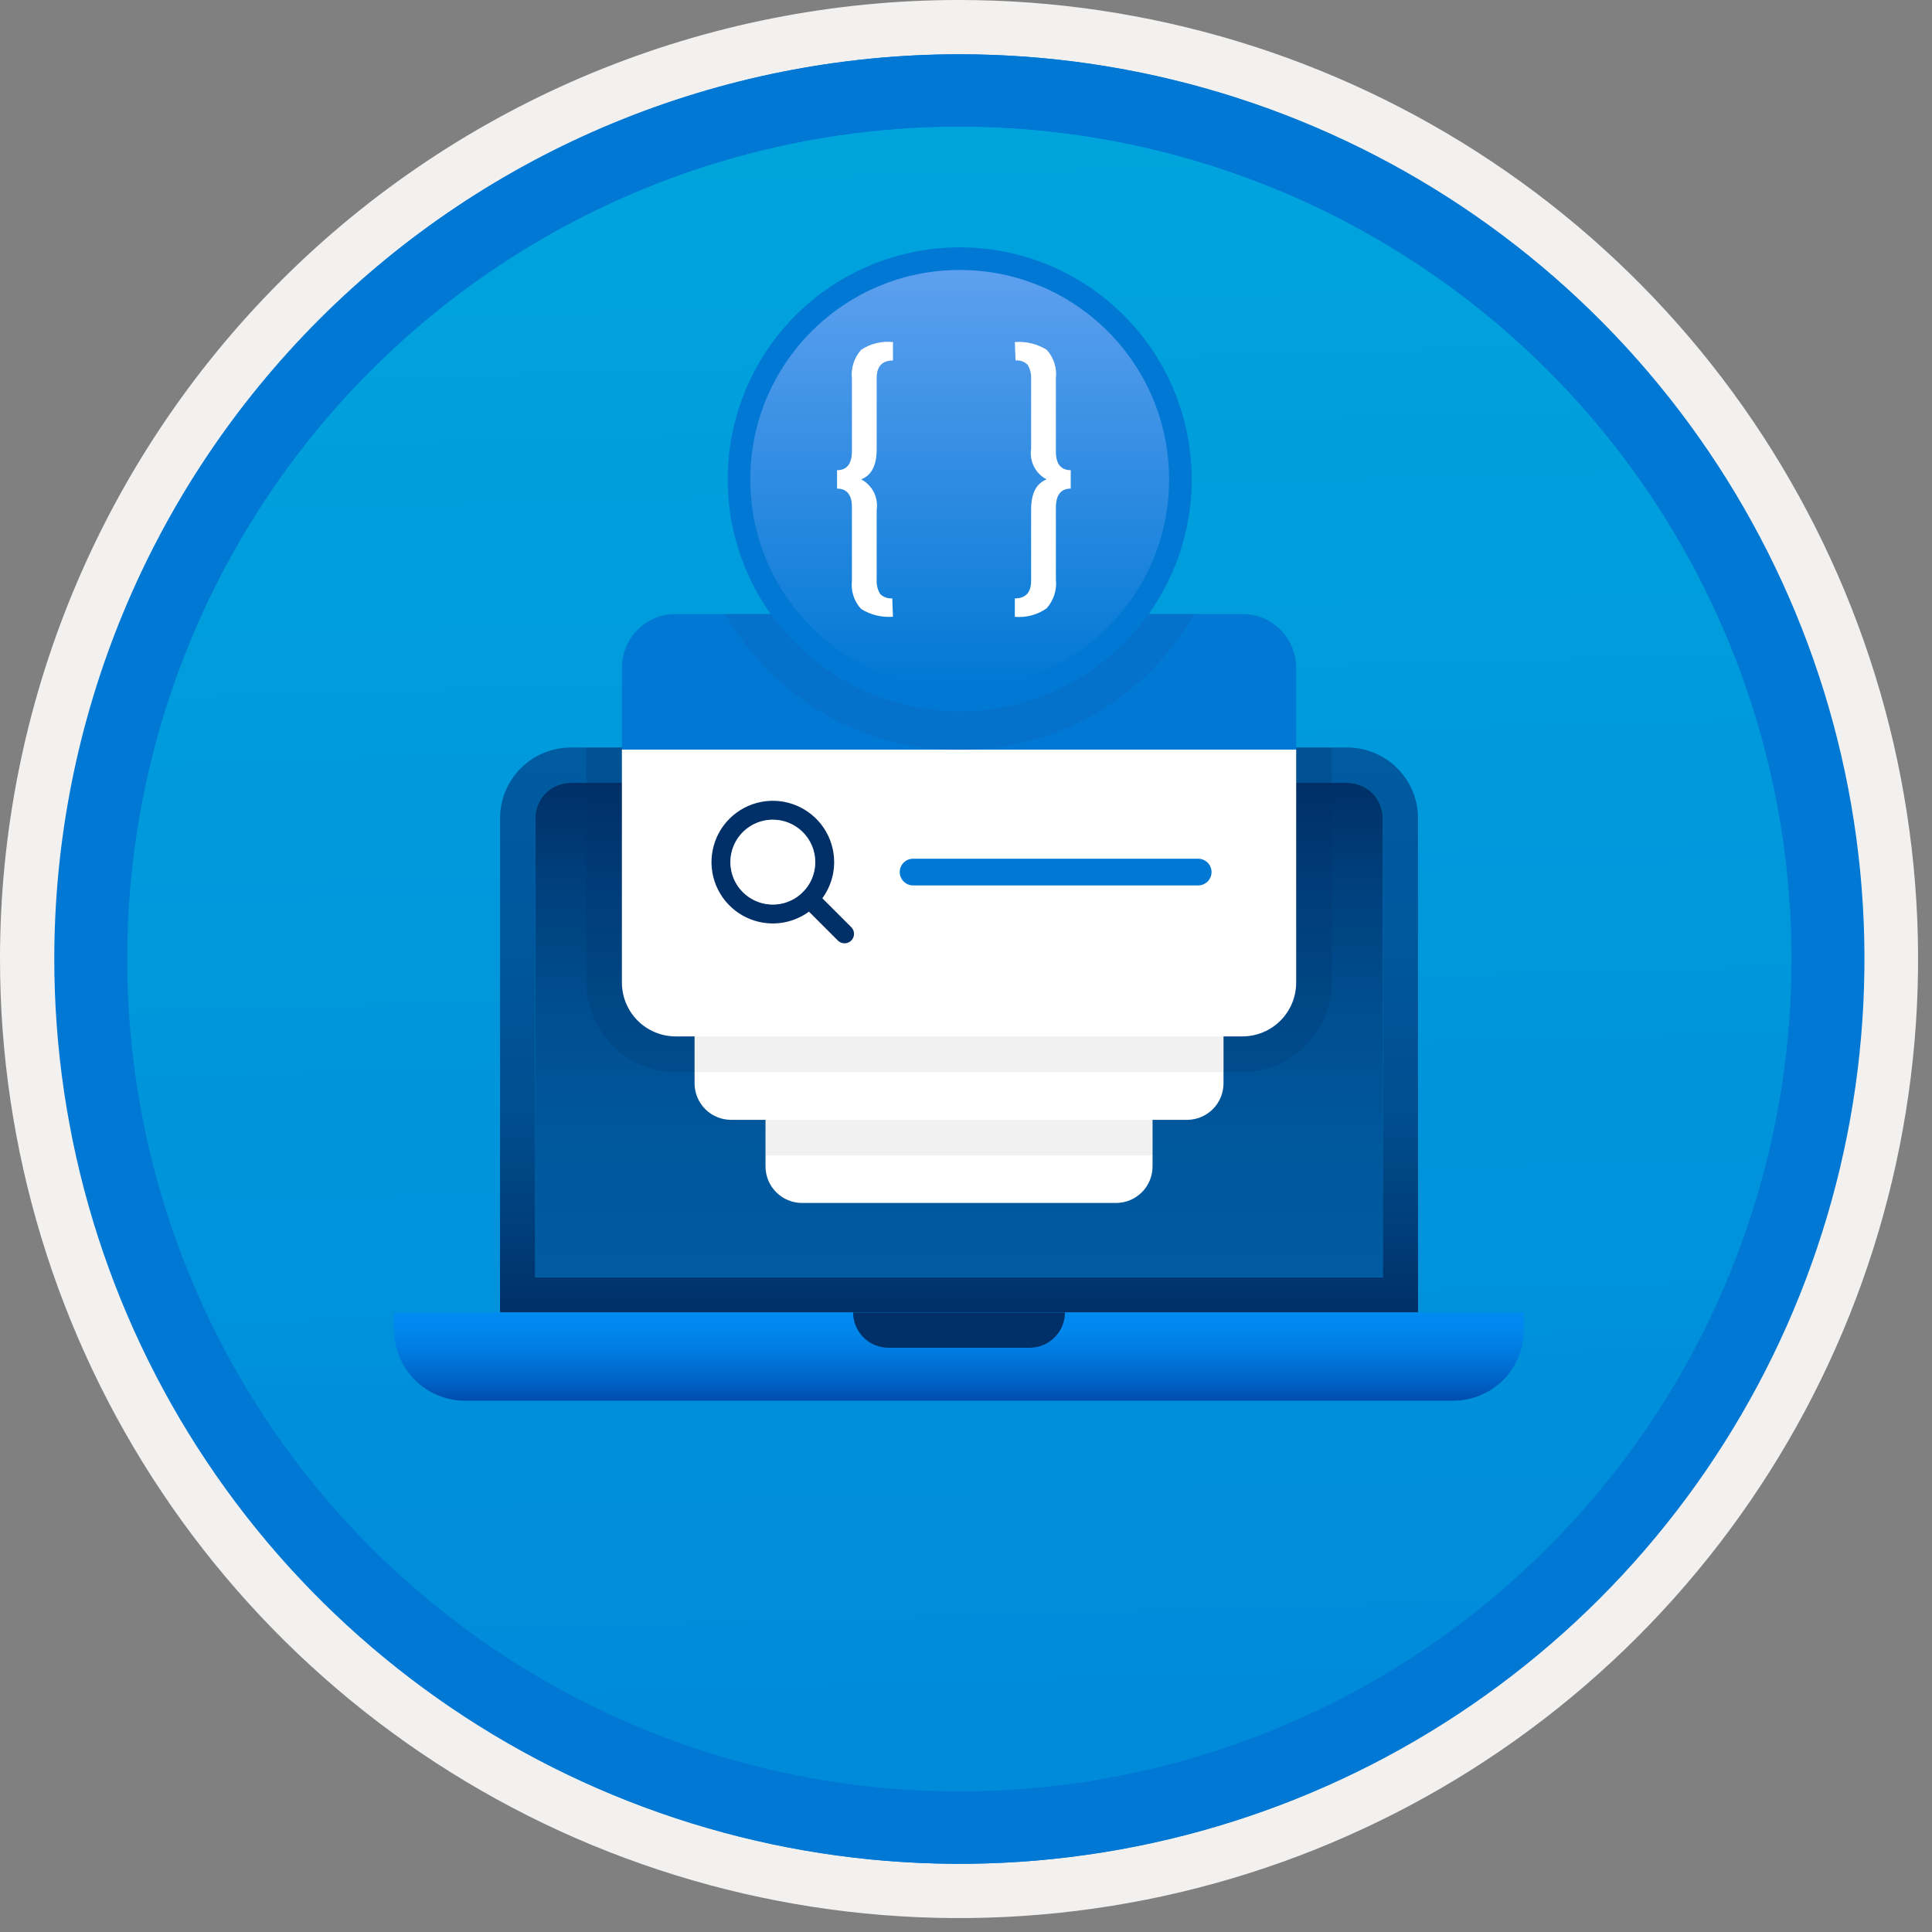 <svg width="100" height="100" viewBox="0 0 100 100" fill="none" xmlns="http://www.w3.org/2000/svg">
<rect x="0" y="0" width="100" height="100" fill="#808080" stroke="none"/>
<g clip-path="url(#clip0_1229_924)">
<path d="M49.64 96.45C40.382 96.45 31.332 93.705 23.634 88.561C15.936 83.418 9.936 76.107 6.393 67.553C2.85 59 1.923 49.588 3.73 40.508C5.536 31.428 9.994 23.087 16.54 16.54C23.087 9.994 31.428 5.536 40.508 3.729C49.588 1.923 59 2.85 67.553 6.393C76.107 9.936 83.418 15.936 88.561 23.634C93.705 31.332 96.45 40.382 96.45 49.64C96.451 55.787 95.24 61.874 92.888 67.554C90.535 73.233 87.088 78.394 82.741 82.741C78.394 87.087 73.234 90.535 67.554 92.888C61.875 95.24 55.787 96.45 49.64 96.45V96.45Z" fill="url(#paint0_linear_1229_924)"/>
<path fill-rule="evenodd" clip-rule="evenodd" d="M95.54 49.64C95.54 58.718 92.848 67.593 87.805 75.141C82.761 82.689 75.592 88.572 67.205 92.046C58.818 95.52 49.589 96.429 40.685 94.658C31.782 92.887 23.603 88.515 17.184 82.096C10.765 75.677 6.393 67.498 4.622 58.595C2.851 49.691 3.76 40.462 7.234 32.075C10.708 23.688 16.591 16.519 24.139 11.476C31.688 6.432 40.562 3.74 49.64 3.74C55.668 3.74 61.636 4.927 67.205 7.234C72.774 9.541 77.834 12.921 82.096 17.184C86.359 21.446 89.739 26.506 92.046 32.075C94.353 37.644 95.54 43.612 95.54 49.64V49.64ZM49.64 3.62732e-07C59.458 3.62732e-07 69.055 2.911 77.219 8.366C85.382 13.82 91.744 21.573 95.501 30.644C99.258 39.714 100.242 49.695 98.326 59.324C96.411 68.954 91.683 77.799 84.741 84.741C77.799 91.683 68.954 96.411 59.324 98.326C49.695 100.242 39.714 99.258 30.644 95.501C21.573 91.744 13.82 85.382 8.366 77.219C2.911 69.055 3.62732e-07 59.458 3.62732e-07 49.64C-0.001 43.121 1.283 36.666 3.777 30.643C6.271 24.62 9.928 19.147 14.537 14.537C19.147 9.928 24.62 6.271 30.643 3.777C36.666 1.283 43.121 -0.001 49.64 3.62732e-07V3.62732e-07Z" fill="#F2F1F0"/>
<path fill-rule="evenodd" clip-rule="evenodd" d="M92.73 49.64C92.73 58.163 90.202 66.493 85.468 73.58C80.733 80.666 74.003 86.189 66.129 89.45C58.256 92.711 49.592 93.565 41.233 91.902C32.874 90.24 25.197 86.136 19.17 80.109C13.144 74.083 9.04 66.405 7.378 58.047C5.715 49.688 6.568 41.024 9.83 33.15C13.091 25.277 18.614 18.547 25.7 13.812C32.786 9.077 41.117 6.55 49.64 6.55C55.298 6.55 60.902 7.664 66.13 9.829C71.358 11.995 76.108 15.169 80.11 19.17C84.111 23.171 87.285 27.922 89.45 33.15C91.616 38.378 92.73 43.981 92.73 49.64V49.64ZM49.64 2.81C58.902 2.81 67.956 5.557 75.657 10.702C83.358 15.848 89.36 23.162 92.905 31.719C96.449 40.276 97.377 49.692 95.57 58.776C93.763 67.86 89.303 76.205 82.753 82.754C76.204 89.303 67.86 93.763 58.776 95.57C49.691 97.377 40.276 96.45 31.718 92.905C23.161 89.361 15.848 83.359 10.702 75.657C5.556 67.956 2.81 58.902 2.81 49.64C2.811 37.22 7.745 25.31 16.527 16.528C25.309 7.745 37.22 2.811 49.64 2.81V2.81Z" fill="#0078D4"/>
<path fill-rule="evenodd" clip-rule="evenodd" d="M92.764 49.64C92.764 58.163 90.237 66.493 85.502 73.58C80.767 80.666 74.037 86.189 66.164 89.45C58.29 92.711 49.626 93.565 41.267 91.902C32.909 90.24 25.231 86.136 19.204 80.109C13.178 74.083 9.074 66.405 7.412 58.047C5.749 49.688 6.602 41.024 9.864 33.15C13.125 25.277 18.648 18.547 25.734 13.812C32.82 9.077 41.151 6.55 49.674 6.55C55.333 6.55 60.936 7.664 66.164 9.829C71.392 11.995 76.142 15.169 80.144 19.17C84.145 23.171 87.319 27.922 89.484 33.15C91.65 38.378 92.764 43.981 92.764 49.64V49.64ZM49.674 2.81C58.936 2.81 67.99 5.557 75.691 10.702C83.392 15.848 89.395 23.162 92.939 31.719C96.484 40.276 97.411 49.692 95.604 58.776C93.797 67.86 89.337 76.205 82.788 82.754C76.238 89.303 67.894 93.763 58.81 95.57C49.726 97.377 40.31 96.45 31.753 92.905C23.196 89.361 15.882 83.359 10.736 75.657C5.59 67.956 2.844 58.902 2.844 49.64C2.845 37.22 7.779 25.31 16.561 16.528C25.343 7.745 37.254 2.811 49.674 2.81V2.81Z" fill="#0078D4"/>
<path d="M29.537 38.691C28.568 38.694 27.64 39.08 26.956 39.765C26.271 40.45 25.885 41.378 25.882 42.346V67.932H73.397V42.346C73.395 41.378 73.009 40.45 72.324 39.765C71.639 39.08 70.711 38.694 69.742 38.691L29.537 38.691ZM69.742 40.519C70.227 40.52 70.691 40.712 71.034 41.055C71.376 41.398 71.569 41.862 71.57 42.346V66.104H27.709V42.346C27.71 41.862 27.903 41.397 28.245 41.055C28.588 40.712 29.052 40.52 29.537 40.519H69.742Z" fill="url(#paint1_linear_1229_924)"/>
<path d="M27.709 42.346C27.71 41.862 27.902 41.397 28.245 41.055C28.588 40.712 29.052 40.52 29.537 40.519H69.742C70.227 40.52 70.691 40.712 71.034 41.055C71.376 41.398 71.569 41.862 71.57 42.346V66.104H27.709V42.346Z" fill="url(#paint2_linear_1229_924)"/>
<path d="M20.399 67.932V68.846C20.402 69.814 20.788 70.742 21.473 71.427C22.158 72.112 23.086 72.498 24.054 72.501H75.225C76.193 72.498 77.121 72.112 77.806 71.427C78.491 70.742 78.877 69.814 78.88 68.846V67.932H20.399Z" fill="url(#paint3_linear_1229_924)"/>
<path fill-rule="evenodd" clip-rule="evenodd" d="M45.984 69.759H53.295C53.779 69.759 54.244 69.567 54.587 69.224C54.929 68.881 55.122 68.416 55.122 67.932H44.157C44.157 68.416 44.35 68.881 44.692 69.224C45.035 69.567 45.5 69.759 45.984 69.759Z" fill="#003067"/>
<path opacity="0.2" fill-rule="evenodd" clip-rule="evenodd" d="M30.347 38.691V50.859C30.349 52.086 30.837 53.263 31.704 54.13C32.572 54.998 33.748 55.486 34.975 55.488H64.304C65.531 55.486 66.708 54.998 67.576 54.131C68.443 53.263 68.931 52.086 68.933 50.859V38.691H30.347Z" fill="#003067"/>
<path d="M39.623 60.374C39.623 60.876 39.823 61.357 40.177 61.711C40.532 62.066 41.013 62.265 41.514 62.265H57.765C58.013 62.265 58.259 62.216 58.488 62.121C58.718 62.026 58.926 61.887 59.102 61.711C59.277 61.536 59.417 61.327 59.512 61.098C59.607 60.868 59.656 60.623 59.656 60.374V52.189H39.623V60.374Z" fill="white"/>
<path opacity="0.1" d="M59.656 57.963H39.623V59.807H59.656V57.963Z" fill="#767676"/>
<path d="M35.951 56.073C35.951 56.574 36.15 57.055 36.505 57.41C36.859 57.764 37.34 57.963 37.842 57.963H61.438C61.687 57.963 61.933 57.914 62.162 57.819C62.391 57.724 62.6 57.585 62.775 57.41C62.951 57.234 63.09 57.026 63.185 56.796C63.28 56.567 63.329 56.321 63.329 56.073V47.887H35.951V56.073Z" fill="white"/>
<path opacity="0.1" d="M63.329 53.644H35.951V55.488H63.329V53.644Z" fill="#767676"/>
<path d="M32.19 50.859C32.19 51.598 32.484 52.306 33.006 52.828C33.529 53.351 34.237 53.644 34.976 53.644H64.305C64.67 53.644 65.033 53.572 65.371 53.432C65.708 53.292 66.016 53.087 66.274 52.828C66.533 52.57 66.738 52.263 66.878 51.925C67.018 51.587 67.09 51.225 67.09 50.859V38.801H32.19V50.859Z" fill="white"/>
<path d="M64.305 31.78H34.976C34.61 31.78 34.248 31.852 33.91 31.992C33.572 32.132 33.265 32.337 33.006 32.596C32.748 32.854 32.542 33.161 32.402 33.499C32.263 33.837 32.19 34.199 32.19 34.565V38.801H67.09V34.565C67.09 34.199 67.018 33.837 66.878 33.499C66.738 33.161 66.533 32.854 66.274 32.596C66.016 32.337 65.709 32.132 65.371 31.992C65.033 31.852 64.671 31.78 64.305 31.78V31.78Z" fill="#0078D4"/>
<path d="M47.261 45.138H62.018" stroke="#0078D4" stroke-width="1.382" stroke-miterlimit="10" stroke-linecap="round"/>
<path opacity="0.2" d="M37.536 31.78C38.759 33.919 40.526 35.698 42.657 36.935C44.789 38.171 47.209 38.823 49.674 38.823C52.138 38.823 54.559 38.171 56.69 36.935C58.822 35.698 60.588 33.919 61.811 31.78H37.536Z" fill="#1F56A3"/>
<path d="M40.001 47.798C39.373 47.798 38.76 47.612 38.237 47.263C37.715 46.914 37.309 46.418 37.068 45.838C36.828 45.258 36.765 44.62 36.888 44.004C37.01 43.388 37.312 42.823 37.756 42.379C38.2 41.935 38.766 41.632 39.382 41.51C39.998 41.387 40.636 41.45 41.216 41.691C41.796 41.931 42.292 42.338 42.641 42.86C42.989 43.382 43.176 43.995 43.176 44.623C43.175 45.465 42.84 46.272 42.245 46.867C41.65 47.462 40.843 47.797 40.001 47.798V47.798ZM40.001 42.428C39.567 42.428 39.142 42.557 38.782 42.798C38.42 43.039 38.139 43.382 37.973 43.783C37.807 44.184 37.763 44.626 37.848 45.052C37.933 45.477 38.142 45.869 38.449 46.176C38.756 46.483 39.147 46.692 39.573 46.776C39.999 46.861 40.44 46.818 40.841 46.651C41.242 46.485 41.585 46.204 41.826 45.843C42.068 45.482 42.196 45.057 42.196 44.623C42.196 44.041 41.964 43.483 41.553 43.072C41.141 42.66 40.583 42.429 40.001 42.428V42.428Z" fill="#003067"/>
<path d="M43.714 48.826C43.65 48.826 43.586 48.814 43.527 48.789C43.467 48.764 43.413 48.728 43.368 48.683L41.553 46.868C41.462 46.776 41.41 46.652 41.41 46.522C41.41 46.392 41.462 46.268 41.553 46.176C41.645 46.084 41.77 46.032 41.899 46.032C42.029 46.032 42.154 46.084 42.246 46.176L44.06 47.99C44.129 48.059 44.175 48.146 44.194 48.241C44.213 48.336 44.203 48.434 44.166 48.524C44.129 48.613 44.066 48.69 43.986 48.744C43.906 48.797 43.811 48.826 43.714 48.826V48.826Z" fill="#003067"/>
<path opacity="0.6" d="M40.001 46.819C41.214 46.819 42.196 45.836 42.196 44.623C42.196 43.411 41.214 42.428 40.001 42.428C38.789 42.428 37.806 43.411 37.806 44.623C37.806 45.836 38.789 46.819 40.001 46.819Z" fill="white"/>
<path d="M49.674 12.803C51.251 12.803 52.813 13.114 54.27 13.717C55.727 14.321 57.051 15.206 58.166 16.321C59.281 17.436 60.166 18.76 60.77 20.217C61.373 21.674 61.684 23.236 61.684 24.813V24.813C61.684 27.998 60.418 31.053 58.166 33.306C55.914 35.558 52.859 36.823 49.674 36.823V36.823C48.097 36.823 46.535 36.513 45.078 35.909C43.621 35.305 42.297 34.421 41.181 33.306C40.066 32.19 39.182 30.866 38.578 29.409C37.974 27.952 37.664 26.39 37.664 24.813V24.813C37.664 21.628 38.929 18.573 41.181 16.321C43.434 14.069 46.489 12.803 49.674 12.803Z" fill="#0078D4"/>
<path d="M49.674 13.974H49.672C43.687 13.974 38.834 18.826 38.834 24.812V24.813C38.834 30.799 43.687 35.651 49.672 35.651H49.674C55.66 35.651 60.512 30.799 60.512 24.813V24.812C60.512 18.826 55.66 13.974 49.674 13.974Z" fill="url(#paint4_linear_1229_924)"/>
<path d="M46.22 31.922C45.642 31.968 45.064 31.828 44.571 31.521C44.391 31.325 44.255 31.093 44.173 30.839C44.091 30.586 44.064 30.318 44.095 30.053V26.242C44.095 25.619 43.838 25.29 43.326 25.29V24.337C43.838 24.337 44.095 24.007 44.095 23.348V19.609C44.065 19.339 44.092 19.066 44.174 18.807C44.256 18.549 44.391 18.31 44.571 18.106C45.057 17.783 45.641 17.641 46.22 17.706V18.659C45.67 18.659 45.377 18.952 45.377 19.574V23.237C45.377 24.081 45.121 24.593 44.576 24.813C44.857 24.96 45.084 25.191 45.228 25.474C45.371 25.756 45.423 26.076 45.377 26.389V30.017C45.362 30.275 45.426 30.53 45.561 30.75C45.643 30.829 45.741 30.889 45.848 30.927C45.956 30.965 46.07 30.98 46.183 30.97L46.22 31.923V31.922Z" fill="white"/>
<path d="M52.527 17.705C53.105 17.659 53.683 17.799 54.176 18.105C54.356 18.301 54.492 18.534 54.574 18.787C54.656 19.04 54.683 19.308 54.653 19.573V23.384C54.653 24.007 54.909 24.337 55.421 24.337V25.29C54.909 25.29 54.653 25.619 54.653 26.278V29.98C54.683 30.25 54.656 30.524 54.574 30.783C54.492 31.043 54.356 31.282 54.176 31.485C53.696 31.824 53.111 31.98 52.527 31.926V30.973C53.077 30.973 53.37 30.679 53.37 30.058V26.389C53.37 25.546 53.626 25.033 54.171 24.813C53.89 24.666 53.663 24.435 53.519 24.153C53.376 23.87 53.324 23.55 53.37 23.237V19.609C53.385 19.352 53.321 19.096 53.186 18.876C53.104 18.797 53.006 18.737 52.899 18.699C52.792 18.661 52.678 18.646 52.564 18.656L52.527 17.705Z" fill="white"/>
</g>
<defs>
<linearGradient id="paint0_linear_1229_924" x1="47.87" y1="-15.153" x2="51.852" y2="130.615" gradientUnits="userSpaceOnUse">
<stop stop-color="#00ABDE"/>
<stop offset="1" stop-color="#007ED8"/>
</linearGradient>
<linearGradient id="paint1_linear_1229_924" x1="49.64" y1="67.932" x2="49.64" y2="38.639" gradientUnits="userSpaceOnUse">
<stop stop-color="#003067"/>
<stop offset="0.165" stop-color="#003F7C"/>
<stop offset="0.362" stop-color="#004F90"/>
<stop offset="0.681" stop-color="#00589D"/>
<stop offset="1" stop-color="#005BA1"/>
</linearGradient>
<linearGradient id="paint2_linear_1229_924" x1="49.639" y1="66.104" x2="49.639" y2="40.473" gradientUnits="userSpaceOnUse">
<stop stop-color="#005BA1"/>
<stop offset="0.26" stop-color="#00589D"/>
<stop offset="0.53" stop-color="#004F90"/>
<stop offset="0.8" stop-color="#003F7C"/>
<stop offset="1" stop-color="#003067"/>
</linearGradient>
<linearGradient id="paint3_linear_1229_924" x1="49.639" y1="72.501" x2="49.639" y2="67.932" gradientUnits="userSpaceOnUse">
<stop stop-color="#004DAE"/>
<stop offset="0.21" stop-color="#0061C4"/>
<stop offset="0.51" stop-color="#0078DD"/>
<stop offset="0.78" stop-color="#0086EC"/>
<stop offset="1" stop-color="#008BF1"/>
</linearGradient>
<linearGradient id="paint4_linear_1229_924" x1="49.673" y1="13.974" x2="49.673" y2="35.651" gradientUnits="userSpaceOnUse">
<stop stop-color="#5EA0EF"/>
<stop offset="1" stop-color="#0078D4"/>
</linearGradient>
<clipPath id="clip0_1229_924">
<rect width="99.28" height="99.28" fill="white"/>
</clipPath>
</defs>
</svg>
